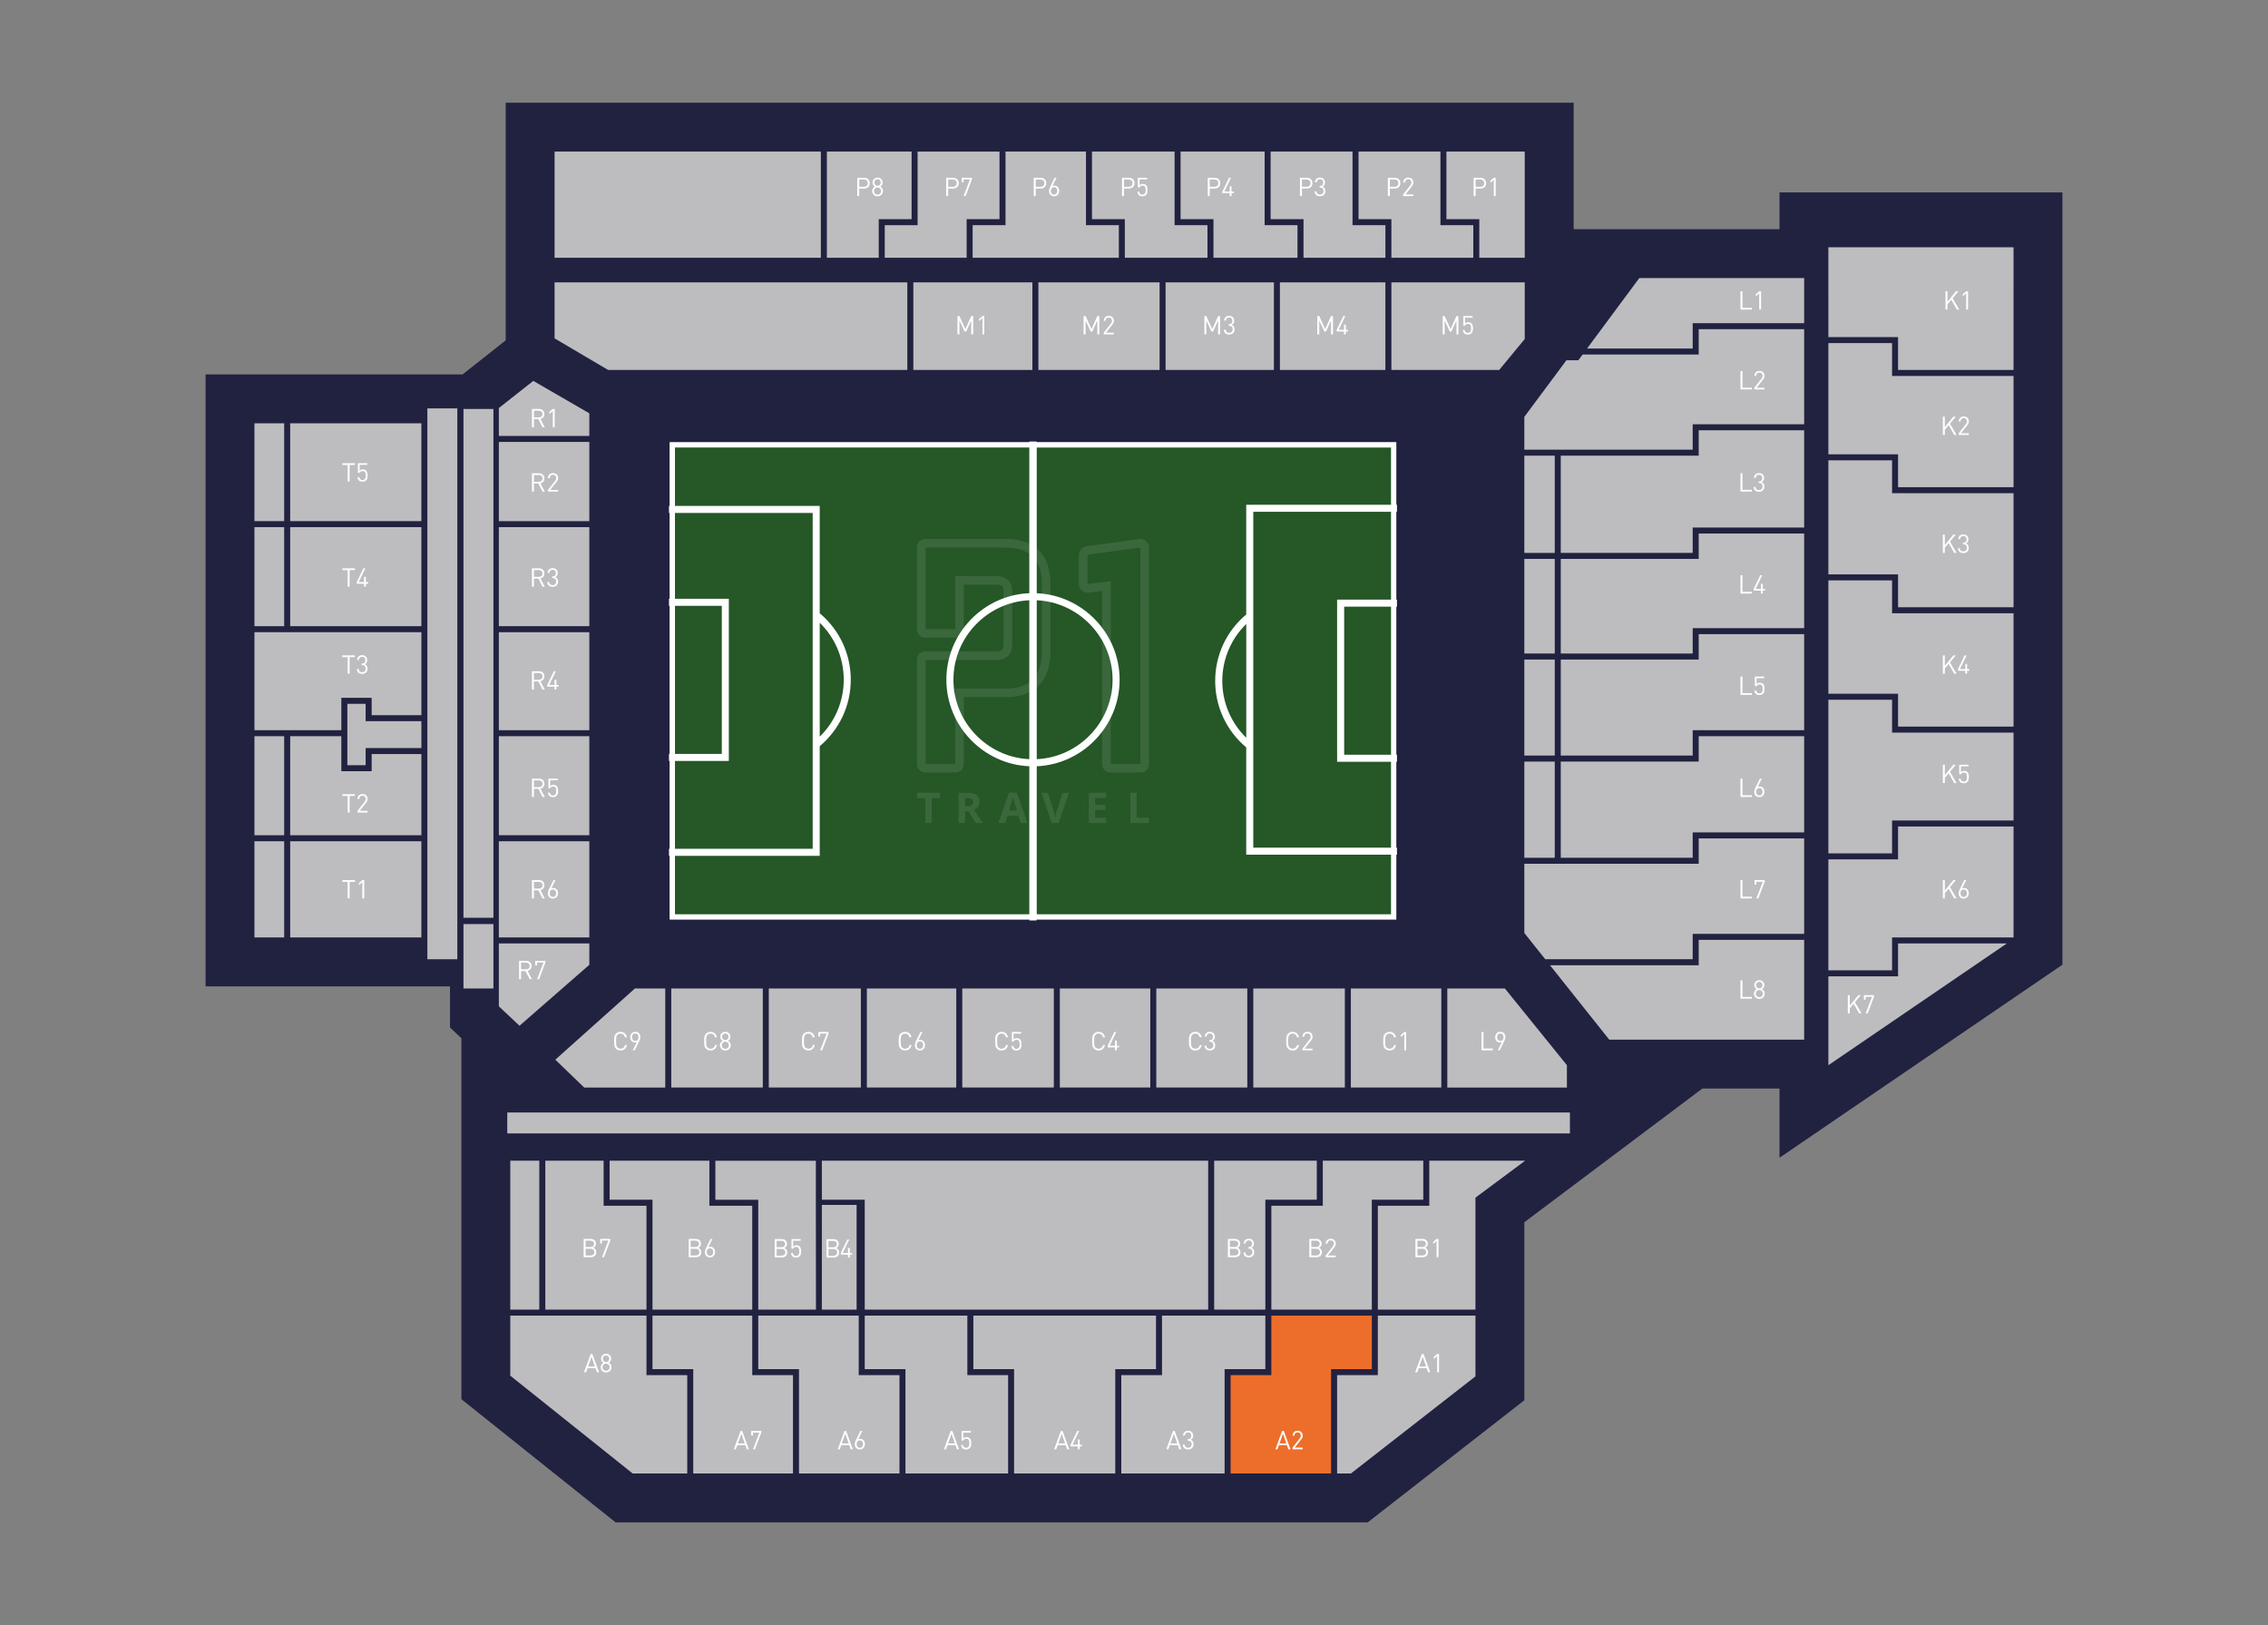 <svg xmlns="http://www.w3.org/2000/svg" id="Laag_1" data-name="Laag 1" viewBox="0 0 1072 768"><rect x="0" y="0" width="1072" height="768" fill="#808080" stroke="none"/><defs><style>.cls-1{opacity:.1}.cls-2{stroke:#fff;stroke-miterlimit:10;stroke-width:.67px}.cls-2,.cls-3{fill:#255727}.cls-3,.cls-4,.cls-5,.cls-6,.cls-7,.cls-8{stroke-width:0}.cls-4{fill:#212240}.cls-5{fill:#bdbdc0}.cls-6{fill:#bdbdbf}.cls-7{fill:#fff}.cls-8{fill:#ed6e2a}</style></defs><g id="Villa_Park" data-name="Villa Park"><path id="Floor" d="M841.11 90.92v17.39H743.8V48.53H239.03v112.33l-20.4 16.09H97.17v289.2h115.52v19.44l5.4 5.08v170.6l72.86 58.2h355.52l74.02-57.7v-84.14l84.15-63.18h36.47v32.7l124.24-84.76 9.48-6.46V90.92H841.11z" class="cls-4"/><g id="Stand"><g><g><path d="M363.38 467.16h43.52v46.81h-43.52zM409.74 467.16h42.25v46.81h-42.25zM454.83 467.16h43.27v46.81h-43.27zM500.94 467.16h42.76v46.81h-42.76zM546.54 467.16h43.01v46.81h-43.01zM592.39 467.16h43.27v46.81h-43.27zM638.5 467.16h42.76v46.81H638.5z" class="cls-5"/></g><g><path d="M317.28 467.16h43.27v46.81h-43.27zM262.47 500.81l37.63-33.65h14.34v46.82h-38.29l-13.68-13.17z" class="cls-5"/></g><path d="M740.62 513.98h-56.53v-46.82h27.21l29.32 36.24v10.58z" class="cls-5"/></g><g><g><path d="M355.56 569.84v49.1h-47.15V567h-20.26v-18.44h47.15v21.28h20.26zM697.39 566.02v52.92h-46.14v-49.1h24.32v-21.28h45.3l-23.48 17.46zM239.77 525.76h502.27v9.89H239.77z" class="cls-5"/></g><g><path d="M648.41 618.94h-47.49v-49.1h24.32v-21.28h47.49V567h-24.32v51.94z" class="cls-5"/><path d="M622.4 567h-24.32v51.94H573.9v-70.38h48.5V567zM385.68 618.94H358.4v-51.93h-20.27v-18.44h47.49v21.28l.06 49.09Z" class="cls-5"/></g><g><path d="M241.19 650.15v-28.38h64.38v28.12h19.26v46.48h-25.79l-57.85-46.22z" class="cls-5"/><path d="M629.16 696.37h-47.49v-46.48h19.25v-28.12h47.49v25.29h-19.25v49.31z" class="cls-8"/><path d="M308.41 621.77h47.15v28.12h19.26v46.48h-47.15v-49.31h-19.26v-25.29z" class="cls-5"/><path d="M358.4 647.06v-25.29h47.49v28.12h19.26v46.48h-47.5v-49.31H358.4z" class="cls-5"/><path d="M408.73 647.06v-25.29h48.5v28.12h19.26v46.48h-48.51v-49.31h-19.25z" class="cls-5"/><path d="M460.07 647.06v-25.29h86.33v25.29h-19.25v49.31h-47.83v-49.31h-19.25z" class="cls-5"/><path d="M529.99 649.89h19.25v-28.12h48.84v25.29h-19.25v49.31h-48.84v-46.48zM571.06 618.94H408.73V567h-20.27v-18.44h182.6v70.38zM638.53 696.37H632v-46.48h19.25v-28.12h46.14v28.71l-58.86 45.89z" class="cls-5"/></g><path d="M305.57 569.84v49.1h-47.82v-70.38h27.56v21.28h20.26zM241.19 548.56h13.72v70.37h-13.72z" class="cls-5"/></g><g><path d="M235.79 249.13h42.76v46.81h-42.76zM235.79 208.85h42.76v37.44h-42.76zM235.79 298.78h42.76v46.31h-42.76zM235.79 347.93h42.76v46.81h-42.76zM235.79 397.58h42.76v45.46h-42.76zM252.06 180.01l26.49 15.32v10.68h-42.76v-13.17l16.27-12.83zM235.79 445.88h42.76v10.1l-32.99 28.79-9.77-9.17v-29.72z" class="cls-5"/></g><g><path d="M897.15 343.4v-15.54h-32.94v-53.57h30.1v15.54h57.42v53.57h-54.58z" class="cls-5"/><g><path d="M894.31 387.77v15.54h-30.1V330.7h30.1v15.54h57.42v41.53h-57.42zM897.15 286.99v-15.53h-32.94v-53.91h30.1v15.54h57.42v53.9h-54.58z" class="cls-5"/></g><g><path d="M894.31 443.04v15.54h-30.1v-52.44h32.94v-15.53h54.58v52.43h-57.42zM897.15 230.25v-15.54h-32.94v-52.56h30.1v15.54h57.42v52.56h-54.58z" class="cls-5"/></g><g><path d="M897.15 174.85v-15.53h-32.94v-20.81h87.52v36.34h-54.58zM864.21 461.42h32.94v-15.54h51.4l-84.34 57.54v-42z" class="cls-5"/></g><path d="M864.21 116.86h87.52v21.65h-87.52z" class="cls-5"/></g><g><g><path d="M737.72 359.92h65.19v-11.99h49.85v45.46h-52.69v11.99h-62.35v-45.46z" class="cls-5"/><path d="M800.07 345.09v11.99h-62.35V311.7h65.19v-11.99h49.85v45.38h-52.69z" class="cls-5"/><path d="M800.07 296.87v11.99h-62.35v-44.72h65.19v-11.99h49.85v44.72h-52.69z" class="cls-5"/><path d="M800.07 249.31v11.99h-62.35v-45.95h65.19v-11.99h49.85v45.95h-52.69z" class="cls-5"/></g><g><path d="M740.39 170.26h5.64l2-2.7h54.88v-11.99h49.85v44.95h-52.69v11.99h-79.58v-15.5l19.9-26.75zM720.49 408.22h82.42v-11.99h49.85v45.12h-52.69v11.99h-69.69l-9.89-12.41v-32.71z" class="cls-5"/></g><g><path d="M720.49 264.14h14.39v44.72h-14.39zM720.49 215.35h14.39v45.95h-14.39zM720.49 311.7h14.39v45.38h-14.39zM720.49 359.92h14.39v45.46h-14.39zM760.63 491.34l-28-35.16h70.28v-11.99h49.85v47.15h-92.13zM852.76 131.42v21.31h-52.69v11.99h-49.93l24.7-33.3h77.92z" class="cls-5"/></g></g><g><path d="M262.13 133.44h166.73v41.41H287.45l-25.32-14.93v-26.48z" class="cls-5"/><g><path d="M490.81 133.44h57.29v41.41h-57.29zM550.93 133.44h51.2v41.41h-51.2zM604.97 133.44h49.85v41.41h-49.85zM431.7 133.44h56.27v41.41H431.7zM708.61 174.85h-50.95v-41.41h63.03v26.78l-12.08 14.63z" class="cls-5"/></g></g><g><g><path d="M570.72 106.42v15.4h-39.05v-18.24h-15.53V71.63h39.05v34.79h15.53z" class="cls-5"/><path d="M528.84 106.42v15.4h-69.11v-15.4h15.54V71.63h38.03v34.79h15.54z" class="cls-5"/><path d="M472.43 103.58h-15.54v18.24h-38.7v-15.4h15.53V71.63h38.71v31.95z" class="cls-5"/></g><path d="M262.13 71.63h125.85v50.19H262.13z" class="cls-5"/><g><path d="M696.37 121.82h-38.71v-18.24h-15.53V71.63h38.71v34.79h15.53v15.4z" class="cls-5"/><path d="M654.83 106.42v15.4h-38.71v-18.24h-15.54V71.63h38.71v34.79h15.54z" class="cls-5"/><path d="M613.28 106.42v15.4h-39.72v-18.24h-15.54V71.63h39.73v34.79h15.53zM430.88 103.58h-15.53v18.24h-24.52V71.63h40.05v31.95zM720.69 121.82h-21.48v-18.24h-15.54V71.63h37.02v50.19z" class="cls-5"/></g></g><g><g><path d="M120.27 397.58h14.05v45.46h-14.05zM120.27 249.13h14.05v46.81h-14.05zM120.27 347.93h14.05v46.81h-14.05zM120.27 200.05h14.05v46.24h-14.05z" class="cls-5"/></g><g><path d="M137.16 249.13h62.01v46.81h-62.01zM199.18 298.78V338h-23.51v-8.21h-14.33v15.3h-41.07v-46.31h78.91zM161.34 347.93v16.55h14.33v-8.11h23.51v38.37h-62.02v-46.81h24.18zM137.16 397.58h62.01v45.46h-62.01zM137.16 200.05h62.01v46.24h-62.01z" class="cls-5"/></g><path d="M172.83 353.53v8.11h-8.65v-29.01h8.65v8.2h26.35v12.7h-26.35z" class="cls-5"/></g></g><g id="Ground"><path d="M489.39 360.97c-21.61 0-39.19-17.58-39.19-39.18s17.58-39.18 39.19-39.18 39.18 17.58 39.18 39.18-17.58 39.18-39.18 39.18Zm0-77.36c-21.05 0-38.17 17.12-38.17 38.17s17.12 38.17 38.17 38.17 38.17-17.12 38.17-38.17-17.12-38.17-38.17-38.17Z" class="cls-7"/><g><path d="m388.8 352.33-.64-.79c9.06-7.29 14.25-18.13 14.25-29.75s-5.19-22.45-14.25-29.74l.64-.79c9.29 7.49 14.62 18.61 14.62 30.53s-5.33 23.06-14.63 30.54Z" class="cls-7"/><path d="M388.99 402.64h-67.9v-1.01h66.88V243.05h-66.88v-1.02h67.9v160.61z" class="cls-7"/><path d="M346.68 358.48h-25.59v-1.02h24.58v-71.18h-24.58v-1.02h25.59v73.22z" class="cls-7"/></g><g><path d="M589.97 352.87c-9.29-7.49-14.62-18.61-14.62-30.53s5.33-23.06 14.63-30.54l.64.79c-9.06 7.29-14.26 18.14-14.26 29.75s5.19 22.45 14.25 29.74l-.64.79Z" class="cls-7"/><path d="M657.68 402.09h-67.89V241.48h67.89v1.02H590.8v158.58h66.88v1.01z" class="cls-7"/><path d="M657.68 358.86H632.1v-73.21h25.58v1.01h-24.57v71.19h24.57v1.01z" class="cls-7"/></g><path d="M658.19 433.11h-337.6V211.56h337.6v221.55ZM321.6 432.1h335.58V212.58H321.6V432.1Z" class="cls-7"/><path d="M488.88 212.07h1.01v220.65h-1.01z" class="cls-7"/></g></g><path d="M388.46 569.44h16.43v49.5h-16.43z" class="cls-5"/><g id="Seat_Number" data-name="Seat Number"><g><g><path d="M411.1 86.56c0 .77-.25 1.39-.75 1.85-.5.47-1.14.7-1.93.7h-2.3v3.56h-.93v-8.66h3.22c.79 0 1.44.23 1.93.7.5.47.74 1.08.74 1.84Zm-1.42 1.28c.33-.3.49-.72.49-1.28s-.16-.98-.49-1.28c-.33-.29-.77-.44-1.33-.44h-2.22v3.44h2.22c.56 0 1-.15 1.33-.44ZM417.34 90.29c0 .72-.24 1.31-.73 1.77-.49.46-1.09.69-1.82.69s-1.34-.23-1.82-.69c-.49-.46-.73-1.05-.73-1.77 0-.91.43-1.61 1.3-2.1-.75-.43-1.13-1.07-1.13-1.92 0-.67.23-1.23.68-1.67.45-.44 1.02-.66 1.71-.66s1.26.22 1.71.66c.45.44.68.99.68 1.67 0 .85-.37 1.49-1.12 1.92.86.49 1.29 1.19 1.29 2.1Zm-1.36 1.19c.32-.32.48-.73.48-1.2s-.16-.88-.48-1.2c-.32-.32-.72-.49-1.2-.49s-.88.16-1.2.49c-.32.32-.48.73-.48 1.2s.16.88.48 1.2c.32.32.72.49 1.2.49s.88-.16 1.2-.49Zm-.11-4.09c.28-.29.42-.66.42-1.11s-.14-.83-.42-1.12c-.28-.29-.64-.44-1.09-.44s-.81.15-1.09.44c-.28.29-.42.67-.42 1.12s.14.83.42 1.11.64.43 1.09.43.81-.14 1.09-.43Z" class="cls-7"/></g><g><path d="M453.15 86.56c0 .77-.25 1.39-.75 1.85-.5.47-1.14.7-1.93.7h-2.3v3.56h-.93v-8.66h3.22c.79 0 1.44.23 1.93.7.5.47.74 1.08.74 1.84Zm-1.42 1.28c.33-.3.49-.72.49-1.28s-.16-.98-.49-1.28c-.33-.29-.77-.44-1.33-.44h-2.22v3.44h2.22c.56 0 1-.15 1.33-.44ZM459.39 84.79l-3 7.88h-.93l3-7.88h-3.02v1.36h-.86v-2.14h4.8v.78Z" class="cls-7"/></g><g><path d="M494.53 86.56c0 .77-.25 1.39-.75 1.85-.5.47-1.14.7-1.93.7h-2.3v3.56h-.93v-8.66h3.22c.79 0 1.44.23 1.93.7.5.47.74 1.08.74 1.84Zm-1.42 1.28c.33-.3.49-.72.49-1.28s-.16-.98-.49-1.28c-.33-.29-.77-.44-1.33-.44h-2.22v3.44h2.22c.56 0 1-.15 1.33-.44ZM500.63 90.18c0 .75-.22 1.36-.66 1.84-.44.48-1.02.72-1.74.72s-1.31-.23-1.75-.68c-.44-.46-.66-1.06-.66-1.81 0-.57.18-1.22.55-1.95l2.13-4.29h.9l-1.93 3.89c.27-.12.57-.18.91-.18.67 0 1.22.23 1.63.69.41.46.62 1.05.62 1.77Zm-.88.04c0-.5-.14-.92-.41-1.25-.27-.33-.65-.5-1.12-.5s-.83.16-1.11.47c-.28.32-.42.74-.42 1.28s.14.95.42 1.27c.27.32.64.48 1.11.48s.83-.16 1.11-.48c.28-.32.42-.74.42-1.27Z" class="cls-7"/></g><g><path d="M536.24 86.56c0 .77-.25 1.39-.75 1.85-.5.47-1.14.7-1.93.7h-2.3v3.56h-.92v-8.66h3.22c.79 0 1.44.23 1.93.7s.74 1.08.74 1.84Zm-1.42 1.28c.33-.3.49-.72.49-1.28s-.16-.98-.49-1.28c-.33-.29-.77-.44-1.33-.44h-2.23v3.44h2.23c.56 0 1-.15 1.33-.44ZM542.37 89.82c0 .52-.05.96-.13 1.33-.09.36-.28.69-.56.97-.43.43-1 .64-1.72.64s-1.33-.21-1.74-.62c-.36-.36-.56-.87-.61-1.51h.88c.11.9.6 1.35 1.47 1.35.45 0 .8-.13 1.07-.4.32-.32.48-.9.48-1.76 0-.3-.02-.56-.05-.78-.04-.22-.1-.44-.2-.66-.1-.21-.25-.38-.45-.49-.2-.11-.45-.17-.75-.17-.37 0-.68.08-.93.23-.25.16-.42.36-.51.62h-.79v-4.55h4.38v.78h-3.59v2.75c.36-.4.88-.6 1.56-.6.63 0 1.13.18 1.5.55.48.48.72 1.25.72 2.32Z" class="cls-7"/></g><g><path d="M576.77 86.56c0 .77-.25 1.39-.75 1.85-.5.47-1.14.7-1.93.7h-2.3v3.56h-.92v-8.66h3.22c.79 0 1.44.23 1.93.7s.74 1.08.74 1.84Zm-1.42 1.28c.33-.3.49-.72.49-1.28s-.16-.98-.49-1.28c-.33-.29-.77-.44-1.33-.44h-2.23v3.44h2.23c.56 0 1-.15 1.33-.44ZM583.15 91.3h-1.06v1.37h-.86V91.3h-3.45v-.79l3.13-6.49h.94l-3.13 6.49h2.52v-2.46h.86v2.46h1.06v.79Z" class="cls-7"/></g><g><path d="M620.35 86.56c0 .77-.25 1.39-.75 1.85-.5.47-1.14.7-1.93.7h-2.3v3.56h-.92v-8.66h3.22c.79 0 1.44.23 1.93.7s.74 1.08.74 1.84Zm-1.42 1.28c.33-.3.49-.72.49-1.28s-.16-.98-.49-1.28c-.33-.29-.77-.44-1.33-.44h-2.23v3.44h2.23c.56 0 1-.15 1.33-.44ZM626.46 90.31c0 .77-.24 1.37-.72 1.8s-1.09.64-1.82.64-1.32-.19-1.79-.58c-.47-.38-.72-.96-.75-1.71h.87c.03.51.2.89.52 1.14.31.25.69.37 1.15.37.48 0 .87-.15 1.19-.45.31-.3.48-.71.48-1.23 0-1.12-.57-1.68-1.7-1.68h-.18v-.76h.18c.52 0 .91-.14 1.16-.41.25-.27.38-.66.38-1.16s-.14-.89-.43-1.17c-.28-.28-.64-.41-1.08-.41s-.82.13-1.09.39-.43.61-.47 1.06h-.88c.05-.69.3-1.23.75-1.63.45-.4 1.01-.6 1.68-.6.71 0 1.28.21 1.72.64.44.43.66 1 .66 1.7 0 .92-.39 1.56-1.17 1.92.88.33 1.33 1.04 1.33 2.12Z" class="cls-7"/></g><g><path d="M661.9 86.56c0 .77-.25 1.39-.75 1.85-.5.47-1.14.7-1.93.7h-2.3v3.56H656v-8.66h3.22c.79 0 1.44.23 1.93.7s.74 1.08.74 1.84Zm-1.42 1.28c.33-.3.49-.72.49-1.28s-.16-.98-.49-1.28c-.33-.29-.77-.44-1.33-.44h-2.23v3.44h2.23c.56 0 1-.15 1.33-.44ZM668.01 92.67h-4.78v-.78l3.42-4.34c.32-.42.49-.85.49-1.28 0-.47-.13-.85-.4-1.13-.27-.28-.64-.43-1.1-.43-.44 0-.8.13-1.08.39s-.43.65-.43 1.18h-.87c0-.69.22-1.25.66-1.69.44-.44 1.01-.66 1.73-.66s1.29.21 1.73.64c.44.43.66.99.66 1.7 0 .33-.05.63-.16.89s-.28.55-.54.86l-3.03 3.87h3.72v.78Z" class="cls-7"/></g><g><path d="M702.43 86.56c0 .77-.25 1.39-.75 1.85-.5.47-1.14.7-1.93.7h-2.3v3.56h-.92v-8.66h3.22c.79 0 1.44.23 1.93.7s.74 1.08.74 1.84Zm-1.42 1.28c.33-.3.49-.72.49-1.28s-.16-.98-.49-1.28c-.33-.29-.77-.44-1.33-.44h-2.23v3.44h2.23c.56 0 1-.15 1.33-.44ZM706.95 92.67h-.88v-7.68l-1.62 1.42v-1l1.62-1.4h.88v8.66Z" class="cls-7"/></g><g><path d="M689.33 158.03h-.92v-6.58l-2.37 5.22h-.79l-2.41-5.22v6.58h-.92v-8.66h.92l2.82 6.14 2.75-6.14h.92v8.66ZM696.2 155.17c0 .52-.05.96-.13 1.33-.09.36-.28.69-.56.97-.43.43-1 .64-1.72.64s-1.33-.21-1.74-.62c-.36-.36-.56-.87-.61-1.51h.88c.11.9.6 1.35 1.47 1.35.45 0 .8-.13 1.07-.4.32-.32.48-.9.48-1.76 0-.3-.02-.56-.05-.78-.04-.22-.1-.44-.2-.66-.1-.21-.25-.38-.45-.49-.2-.11-.45-.17-.75-.17-.37 0-.68.08-.93.23-.25.16-.42.36-.51.62h-.79v-4.55h4.38v.78h-3.59v2.75c.36-.4.88-.6 1.56-.6.63 0 1.13.18 1.5.55.48.48.72 1.25.72 2.32Z" class="cls-7"/></g><g><path d="M630.05 158.03h-.92v-6.58l-2.37 5.22h-.79l-2.41-5.22v6.58h-.92v-8.66h.92l2.82 6.14 2.75-6.14h.92v8.66ZM637.17 156.66h-1.06v1.37h-.86v-1.37h-3.45v-.79l3.13-6.49h.94l-3.13 6.49h2.52v-2.46h.86v2.46h1.06v.79Z" class="cls-7"/></g><g><path d="M576.68 158.03h-.92v-6.58l-2.37 5.22h-.79l-2.41-5.22v6.58h-.92v-8.66h.92l2.82 6.14 2.75-6.14h.92v8.66ZM583.53 155.67c0 .77-.24 1.37-.72 1.8s-1.09.64-1.82.64-1.32-.19-1.79-.58c-.47-.38-.72-.96-.75-1.71h.87c.03.51.2.89.52 1.14.31.25.69.37 1.15.37.48 0 .87-.15 1.19-.45.31-.3.48-.71.48-1.23 0-1.12-.57-1.68-1.7-1.68h-.18v-.76h.18c.52 0 .91-.14 1.16-.41.25-.27.38-.66.38-1.16s-.14-.89-.43-1.17c-.28-.28-.64-.41-1.08-.41s-.82.13-1.09.39-.43.61-.47 1.06h-.88c.05-.69.3-1.23.75-1.63.45-.4 1.01-.6 1.68-.6.71 0 1.28.21 1.72.64.44.43.66 1 .66 1.7 0 .92-.39 1.56-1.17 1.92.88.33 1.33 1.04 1.33 2.12Z" class="cls-7"/></g><g><path d="M519.6 158.03h-.92v-6.58l-2.37 5.22h-.79l-2.41-5.22v6.58h-.93v-8.66h.93l2.82 6.14 2.74-6.14h.92v8.66ZM526.46 158.03h-4.78v-.78l3.42-4.34c.32-.42.49-.85.49-1.28 0-.47-.13-.85-.4-1.13-.27-.28-.64-.43-1.1-.43-.44 0-.8.13-1.08.39s-.43.65-.43 1.18h-.87c0-.69.22-1.25.66-1.69.44-.44 1.01-.66 1.73-.66s1.29.21 1.73.64c.44.43.66.99.66 1.7 0 .33-.05.63-.16.89s-.28.55-.54.86l-3.03 3.87h3.72v.78Z" class="cls-7"/></g><g><path d="M459.98 158.03h-.92v-6.58l-2.37 5.22h-.79l-2.41-5.22v6.58h-.93v-8.66h.93l2.82 6.14 2.75-6.14h.92v8.66ZM465.25 158.03h-.88v-7.68l-1.62 1.42v-1l1.62-1.4h.88v8.66Z" class="cls-7"/></g></g><g><g><path d="M828.02 146.3h-5.35v-8.66h.92v7.83h4.43v.83ZM832.4 146.3h-.88v-7.68l-1.62 1.42v-1l1.62-1.4h.88v8.66Z" class="cls-7"/></g><g><path d="M828.02 184.04h-5.35v-8.66h.92v7.83h4.43v.83ZM833.99 184.04h-4.78v-.78l3.42-4.34c.32-.42.49-.85.49-1.28 0-.47-.13-.85-.4-1.13-.27-.28-.64-.43-1.1-.43-.44 0-.8.13-1.08.39s-.43.65-.43 1.18h-.87c0-.69.22-1.25.66-1.69.44-.44 1.01-.66 1.73-.66s1.29.21 1.73.64c.44.43.66.99.66 1.7 0 .33-.05.63-.16.89s-.28.55-.54.86l-3.03 3.87h3.72v.78Z" class="cls-7"/></g><g><path d="M828.02 232.33h-5.35v-8.66h.92v7.83h4.43v.83ZM833.98 229.97c0 .77-.24 1.37-.72 1.8s-1.09.64-1.82.64-1.32-.19-1.79-.58c-.47-.38-.72-.96-.75-1.71h.87c.03.51.2.89.52 1.14.31.25.69.37 1.15.37.48 0 .87-.15 1.19-.45.31-.3.48-.71.48-1.23 0-1.12-.57-1.68-1.7-1.68h-.18v-.76h.18c.52 0 .91-.14 1.16-.41.25-.27.38-.66.38-1.16s-.14-.89-.43-1.17c-.28-.28-.64-.41-1.08-.41s-.82.13-1.09.39c-.27.26-.43.61-.47 1.06H829c.05-.69.3-1.23.75-1.63.45-.4 1.01-.6 1.68-.6.71 0 1.28.21 1.72.64.44.43.66 1 .66 1.7 0 .92-.39 1.56-1.17 1.92.88.33 1.33 1.04 1.33 2.12Z" class="cls-7"/></g><g><path d="M828.02 280.51h-5.35v-8.66h.92v7.83h4.43v.83ZM834.25 279.13h-1.06v1.37h-.86v-1.37h-3.45v-.79l3.13-6.49h.94l-3.13 6.49h2.52v-2.46h.86v2.46h1.06v.79Z" class="cls-7"/></g><g><path d="M828.02 328.39h-5.35v-8.66h.92v7.83h4.43v.83ZM834.01 325.54c0 .52-.05.96-.13 1.33-.09.36-.28.69-.56.97-.43.43-1 .64-1.72.64s-1.33-.21-1.74-.62c-.36-.36-.56-.87-.61-1.51h.88c.11.9.6 1.35 1.47 1.35.45 0 .8-.13 1.07-.4.32-.32.48-.9.48-1.76 0-.3-.02-.56-.05-.78-.04-.22-.1-.44-.2-.66-.1-.21-.25-.38-.45-.49-.2-.11-.45-.17-.75-.17-.37 0-.68.08-.93.23-.25.16-.42.36-.51.62h-.79v-4.55h4.38v.78h-3.59v2.75c.36-.4.88-.6 1.56-.6.63 0 1.13.18 1.5.55.48.48.72 1.25.72 2.32Z" class="cls-7"/></g><g><path d="M828.02 376.65h-5.35v-8.66h.92v7.83h4.43v.83ZM833.98 374.16c0 .75-.22 1.36-.66 1.84-.44.48-1.02.72-1.74.72s-1.32-.23-1.75-.68c-.44-.46-.66-1.06-.66-1.81 0-.57.18-1.22.55-1.95l2.13-4.29h.9l-1.93 3.89c.27-.12.57-.18.91-.18.67 0 1.21.23 1.63.69.41.46.62 1.05.62 1.77Zm-.87.04c0-.5-.14-.92-.41-1.25-.27-.33-.65-.5-1.12-.5s-.83.16-1.11.47c-.27.32-.41.74-.41 1.28s.14.95.41 1.27c.28.32.65.48 1.11.48s.83-.16 1.11-.48c.28-.32.42-.74.42-1.27Z" class="cls-7"/></g><g><path d="M828.02 424.6h-5.35v-8.66h.92v7.83h4.43v.83ZM834.11 416.72l-3 7.88h-.92l3-7.88h-3.02v1.36h-.86v-2.14h4.8v.78Z" class="cls-7"/></g><g><path d="M828.02 471.97h-5.35v-8.66h.92v7.83h4.43v.83ZM834.11 469.59c0 .72-.24 1.31-.73 1.77-.49.46-1.09.69-1.82.69s-1.34-.23-1.82-.69c-.49-.46-.73-1.05-.73-1.77 0-.91.44-1.61 1.3-2.11-.75-.43-1.13-1.07-1.13-1.92 0-.67.22-1.23.68-1.66.45-.44 1.02-.66 1.71-.66s1.26.22 1.71.66c.45.44.67.99.67 1.66 0 .85-.37 1.49-1.12 1.92.86.49 1.29 1.19 1.29 2.11Zm-1.36 1.19c.32-.32.48-.73.48-1.2s-.16-.88-.48-1.2c-.32-.32-.72-.49-1.2-.49s-.88.16-1.2.49c-.32.32-.48.72-.48 1.2s.16.88.48 1.2c.32.32.72.49 1.2.49s.88-.16 1.2-.49Zm-.11-4.09c.28-.29.42-.66.42-1.11s-.14-.83-.42-1.12c-.28-.29-.64-.44-1.09-.44s-.81.15-1.09.44c-.28.29-.42.66-.42 1.12s.14.82.42 1.11c.28.29.64.43 1.09.43s.81-.14 1.09-.43Z" class="cls-7"/></g><g><path d="M926.04 146.3h-1.09l-2.64-4.61-1.82 2.19v2.42h-.92v-8.66h.92v4.97l4.04-4.97h1.13l-2.72 3.35 3.11 5.31ZM930.23 146.3h-.88v-7.68l-1.62 1.42v-1l1.62-1.4h.88v8.66Z" class="cls-7"/></g><g><path d="M924.79 205.56h-1.09l-2.64-4.61-1.82 2.19v2.42h-.92v-8.66h.92v4.97l4.04-4.97h1.13l-2.72 3.35 3.11 5.31ZM930.57 205.56h-4.78v-.78l3.42-4.34c.32-.42.49-.85.49-1.28 0-.47-.13-.85-.4-1.13-.27-.28-.64-.43-1.1-.43-.44 0-.8.13-1.08.39s-.43.65-.43 1.18h-.87c0-.69.22-1.25.66-1.69.44-.44 1.01-.66 1.73-.66s1.29.21 1.73.64c.44.43.66.99.66 1.7 0 .33-.05.63-.16.89s-.28.55-.54.86l-3.03 3.87h3.72v.78Z" class="cls-7"/></g><g><path d="M924.79 261.3h-1.09l-2.64-4.61-1.82 2.19v2.42h-.92v-8.66h.92v4.97l4.04-4.97h1.13l-2.72 3.35 3.11 5.31ZM930.56 258.95c0 .77-.24 1.37-.72 1.8s-1.09.64-1.82.64-1.32-.19-1.79-.58c-.47-.38-.72-.96-.75-1.71h.87c.03.51.2.89.52 1.14.31.25.69.37 1.15.37.48 0 .87-.15 1.19-.45.31-.3.48-.71.48-1.23 0-1.12-.57-1.68-1.7-1.68h-.18v-.76h.18c.52 0 .91-.14 1.16-.41.25-.27.38-.66.38-1.16s-.14-.89-.43-1.17c-.28-.28-.64-.41-1.08-.41s-.82.13-1.09.39-.43.61-.47 1.06h-.88c.05-.69.3-1.23.75-1.63.45-.4 1.01-.6 1.68-.6.71 0 1.28.21 1.72.64.44.43.66 1 .66 1.7 0 .92-.39 1.56-1.17 1.92.88.33 1.33 1.04 1.33 2.12Z" class="cls-7"/></g><g><path d="M924.79 318.39h-1.09l-2.64-4.61-1.82 2.19v2.42h-.92v-8.66h.92v4.97l4.04-4.97h1.13l-2.72 3.35 3.11 5.31ZM930.83 317.01h-1.06v1.37h-.86v-1.37h-3.45v-.79l3.13-6.49h.94l-3.13 6.49h2.52v-2.46h.86v2.46h1.06v.79Z" class="cls-7"/></g><g><path d="M924.79 370.07h-1.09l-2.64-4.61-1.82 2.19v2.42h-.92v-8.66h.92v4.97l4.04-4.97h1.13l-2.72 3.35 3.11 5.31ZM930.59 367.21c0 .52-.05.96-.13 1.33-.09.36-.28.69-.56.97-.43.43-1 .64-1.72.64s-1.33-.21-1.74-.62c-.36-.36-.56-.87-.61-1.51h.88c.11.9.6 1.35 1.47 1.35.45 0 .8-.13 1.07-.4.32-.32.48-.9.48-1.76 0-.3-.02-.56-.05-.78-.04-.22-.1-.44-.2-.66-.1-.21-.25-.38-.45-.49-.2-.11-.45-.17-.75-.17-.37 0-.68.08-.93.23-.25.16-.42.36-.51.62h-.79v-4.55h4.38v.78h-3.59v2.75c.36-.4.88-.6 1.56-.6.63 0 1.13.18 1.5.55.48.48.72 1.25.72 2.32Z" class="cls-7"/></g><g><path d="M924.79 424.59h-1.09l-2.64-4.61-1.82 2.19v2.42h-.92v-8.66h.92v4.97l4.04-4.97h1.13l-2.72 3.34 3.11 5.31ZM930.56 422.1c0 .75-.22 1.36-.66 1.84s-1.02.72-1.74.72-1.32-.23-1.75-.68c-.44-.45-.66-1.06-.66-1.81 0-.57.18-1.21.55-1.94l2.13-4.29h.9l-1.93 3.89c.27-.12.57-.18.91-.18.67 0 1.21.23 1.63.69.41.46.62 1.05.62 1.77Zm-.87.04c0-.5-.14-.92-.41-1.25s-.65-.5-1.12-.5-.83.16-1.11.48c-.27.31-.41.74-.41 1.28s.14.95.41 1.27c.28.32.65.48 1.11.48s.83-.16 1.11-.48c.28-.32.42-.74.42-1.27Z" class="cls-7"/></g><g><path d="M879.87 478.97h-1.09l-2.64-4.61-1.82 2.19v2.42h-.92v-8.66h.92v4.97l4.04-4.97h1.13l-2.72 3.34 3.11 5.31ZM885.76 471.1l-3 7.88h-.92l3-7.88h-3.02v1.36h-.86v-2.14h4.8v.78Z" class="cls-7"/></g></g><g><g><g><path d="M705.61 496.38h-5.35v-8.66h.92v7.83h4.43v.83ZM711.53 490.14c0 .57-.18 1.22-.55 1.95l-2.13 4.29h-.91l1.94-3.89c-.27.12-.58.18-.92.18-.67 0-1.2-.23-1.62-.69-.42-.46-.62-1.05-.62-1.77s.22-1.36.66-1.84c.44-.48 1.02-.73 1.74-.73s1.31.23 1.75.68.66 1.06.66 1.81Zm-.87.04c0-.53-.14-.95-.42-1.27-.28-.32-.65-.48-1.11-.48s-.83.16-1.11.48c-.27.32-.41.75-.41 1.27s.13.92.4 1.25c.27.33.64.5 1.12.5s.83-.16 1.11-.47c.28-.32.42-.74.42-1.28Z" class="cls-7"/></g><g><path d="M659.84 493.88c-.15.8-.5 1.43-1.03 1.89-.54.46-1.19.69-1.97.69-.88 0-1.6-.28-2.17-.85-.38-.38-.62-.8-.72-1.25-.1-.45-.15-1.22-.15-2.3s.05-1.84.15-2.3.33-.87.72-1.25c.57-.57 1.29-.85 2.17-.85.79 0 1.44.23 1.97.68s.87 1.08 1.03 1.9h-.95c-.11-.55-.35-.97-.71-1.29-.36-.31-.81-.47-1.34-.47-.59 0-1.09.2-1.5.61-.26.27-.43.6-.5.98s-.11 1.05-.11 1.99.04 1.6.11 1.99.24.71.5.98c.4.4.9.61 1.5.61.54 0 .99-.16 1.36-.47s.61-.74.72-1.28h.92ZM664.64 496.38h-.88v-7.68l-1.62 1.42v-1l1.62-1.4h.88v8.66Z" class="cls-7"/></g><g><path d="M613.99 493.88c-.15.8-.5 1.43-1.03 1.89-.54.46-1.19.69-1.97.69-.88 0-1.6-.28-2.17-.85-.38-.38-.62-.8-.72-1.25-.1-.45-.15-1.22-.15-2.3s.05-1.84.15-2.3.33-.87.72-1.25c.57-.57 1.29-.85 2.17-.85.79 0 1.44.23 1.97.68s.87 1.08 1.03 1.9h-.95c-.11-.55-.35-.97-.71-1.29-.36-.31-.81-.47-1.34-.47-.59 0-1.09.2-1.5.61-.26.27-.43.6-.5.98s-.11 1.05-.11 1.99.04 1.6.11 1.99.24.71.5.98c.4.4.9.61 1.5.61.54 0 .99-.16 1.36-.47s.61-.74.72-1.28h.92ZM620.38 496.38h-4.78v-.78l3.42-4.34c.32-.42.49-.85.49-1.28 0-.47-.13-.85-.4-1.13s-.64-.43-1.1-.43c-.44 0-.8.13-1.08.39s-.43.65-.43 1.18h-.87c0-.69.22-1.26.66-1.69.44-.44 1.01-.66 1.73-.66s1.29.21 1.73.64c.44.43.66.99.66 1.7 0 .33-.05.63-.16.89s-.28.55-.54.86l-3.03 3.87h3.72v.78Z" class="cls-7"/></g><g><path d="M568.01 493.88c-.15.8-.5 1.43-1.03 1.89-.54.46-1.19.69-1.97.69-.88 0-1.6-.28-2.17-.85-.38-.38-.62-.8-.72-1.25-.1-.45-.15-1.22-.15-2.3s.05-1.84.15-2.3.33-.87.72-1.25c.57-.57 1.29-.85 2.17-.85.79 0 1.44.23 1.97.68s.87 1.08 1.03 1.9h-.95c-.11-.55-.35-.97-.71-1.29-.36-.31-.81-.47-1.34-.47-.59 0-1.09.2-1.5.61-.26.27-.43.6-.5.98s-.11 1.05-.11 1.99.04 1.6.11 1.99.24.71.5.98c.4.4.9.61 1.5.61.54 0 .99-.16 1.36-.47s.61-.74.72-1.28h.92ZM574.39 494.02c0 .77-.24 1.37-.72 1.8s-1.09.64-1.82.64-1.32-.19-1.79-.58c-.47-.38-.72-.95-.75-1.71h.87c.03.51.2.89.52 1.14.31.25.69.37 1.15.37.48 0 .87-.15 1.19-.45.31-.3.48-.71.48-1.22 0-1.12-.57-1.68-1.7-1.68h-.18v-.77h.18c.52 0 .91-.13 1.16-.4.25-.27.38-.66.38-1.16s-.14-.89-.43-1.17-.64-.42-1.08-.42-.82.13-1.09.39c-.27.26-.43.61-.47 1.06h-.88c.05-.69.3-1.23.75-1.63.45-.4 1.01-.6 1.68-.6.71 0 1.28.21 1.72.64.44.43.66 1 .66 1.7 0 .92-.39 1.56-1.17 1.92.88.33 1.33 1.04 1.33 2.12Z" class="cls-7"/></g><g><path d="M522.28 493.88c-.15.8-.5 1.43-1.03 1.89-.54.46-1.19.69-1.97.69-.88 0-1.6-.28-2.17-.85-.38-.38-.62-.8-.72-1.25-.1-.45-.15-1.22-.15-2.3s.05-1.84.15-2.3.33-.87.72-1.25c.57-.57 1.29-.85 2.17-.85.79 0 1.44.23 1.97.68s.87 1.08 1.03 1.9h-.95c-.11-.55-.35-.97-.71-1.29-.36-.31-.81-.47-1.34-.47-.59 0-1.09.2-1.5.61-.26.27-.43.6-.5.98s-.11 1.05-.11 1.99.04 1.6.11 1.99.24.71.5.98c.4.4.9.61 1.5.61.54 0 .99-.16 1.36-.47s.61-.74.72-1.28h.92ZM528.93 495.01h-1.06v1.38h-.86v-1.38h-3.45v-.79l3.13-6.49h.94l-3.13 6.49h2.52v-2.46h.86v2.46h1.06v.79Z" class="cls-7"/></g><g><path d="M476.43 493.88c-.15.8-.5 1.43-1.03 1.89-.54.46-1.19.69-1.97.69-.88 0-1.6-.28-2.17-.85-.38-.38-.62-.8-.72-1.25-.1-.45-.15-1.22-.15-2.3s.05-1.84.15-2.3c.1-.46.34-.87.72-1.25.57-.57 1.29-.85 2.17-.85.78 0 1.44.23 1.97.68.53.46.87 1.08 1.03 1.9h-.95c-.11-.55-.35-.97-.71-1.29-.36-.31-.81-.47-1.34-.47-.59 0-1.09.2-1.5.61-.26.27-.43.6-.5.98s-.11 1.05-.11 1.99.04 1.6.11 1.99c.07.38.24.71.5.98.41.4.9.61 1.5.61.53 0 .99-.16 1.36-.47.37-.31.61-.74.72-1.28h.92ZM482.84 493.52c0 .52-.05.96-.13 1.33s-.28.69-.56.97c-.43.43-1.01.64-1.73.64s-1.33-.2-1.74-.62c-.36-.36-.56-.87-.61-1.51h.88c.11.9.6 1.35 1.47 1.35.45 0 .8-.13 1.07-.4.32-.31.48-.9.48-1.76 0-.3-.02-.56-.06-.78s-.1-.44-.2-.66-.25-.38-.45-.49c-.2-.11-.45-.17-.75-.17-.37 0-.68.08-.93.23s-.42.36-.51.62h-.79v-4.55h4.38v.78h-3.59v2.75c.36-.4.88-.6 1.56-.6.63 0 1.13.18 1.49.55.48.48.72 1.26.72 2.32Z" class="cls-7"/></g><g><path d="M430.83 493.88c-.15.8-.5 1.43-1.03 1.89-.54.46-1.19.69-1.97.69-.88 0-1.6-.28-2.17-.85-.38-.38-.62-.8-.72-1.25-.1-.45-.15-1.22-.15-2.3s.05-1.84.15-2.3c.1-.46.34-.87.72-1.25.57-.57 1.29-.85 2.17-.85.78 0 1.44.23 1.97.68.53.46.87 1.08 1.03 1.9h-.95c-.11-.55-.35-.97-.71-1.29-.36-.31-.81-.47-1.34-.47-.59 0-1.09.2-1.5.61-.26.27-.43.6-.5.98s-.11 1.05-.11 1.99.04 1.6.11 1.99c.07.38.24.71.5.98.4.4.9.61 1.5.61.53 0 .99-.16 1.36-.47.37-.31.61-.74.72-1.28h.92ZM437.22 493.89c0 .75-.22 1.36-.66 1.84-.44.48-1.02.72-1.74.72s-1.31-.23-1.75-.68c-.44-.45-.66-1.06-.66-1.81 0-.57.18-1.21.55-1.94l2.13-4.29h.9l-1.93 3.89c.27-.12.57-.18.91-.18.67 0 1.22.23 1.63.69.41.46.62 1.05.62 1.77Zm-.88.04c0-.5-.14-.92-.41-1.25s-.65-.5-1.12-.5-.83.16-1.11.48c-.28.31-.42.74-.42 1.28s.14.95.42 1.27c.27.32.64.48 1.11.48s.83-.16 1.11-.48c.28-.32.42-.74.42-1.27Z" class="cls-7"/></g><g><path d="M385.11 493.88c-.15.8-.5 1.43-1.03 1.89-.54.46-1.19.69-1.97.69-.88 0-1.6-.28-2.17-.85-.38-.38-.62-.8-.72-1.25-.1-.45-.15-1.22-.15-2.3s.05-1.84.15-2.3c.1-.46.34-.87.72-1.25.57-.57 1.29-.85 2.17-.85.78 0 1.44.23 1.97.68.53.46.87 1.08 1.03 1.9h-.95c-.11-.55-.35-.97-.71-1.29-.36-.31-.81-.47-1.34-.47-.59 0-1.09.2-1.5.61-.26.27-.43.6-.5.98s-.11 1.05-.11 1.99.04 1.6.11 1.99c.07.38.24.71.5.98.4.4.9.61 1.5.61.53 0 .99-.16 1.36-.47.37-.31.61-.74.72-1.28h.92ZM391.62 488.5l-3 7.88h-.93l3-7.88h-3.02v1.36h-.86v-2.14h4.8v.78Z" class="cls-7"/></g><g><path d="M338.88 493.88c-.15.8-.5 1.43-1.03 1.89-.54.46-1.19.69-1.97.69-.88 0-1.6-.28-2.17-.85-.38-.38-.62-.8-.72-1.25-.1-.45-.15-1.22-.15-2.3s.05-1.84.15-2.3c.1-.46.34-.87.72-1.25.57-.57 1.29-.85 2.17-.85.78 0 1.44.23 1.97.68.53.46.87 1.08 1.03 1.9h-.95c-.11-.55-.35-.97-.71-1.29-.36-.31-.81-.47-1.34-.47-.59 0-1.09.2-1.5.61-.26.27-.43.6-.5.98s-.11 1.05-.11 1.99.04 1.6.11 1.99c.07.38.24.71.5.98.4.4.9.61 1.5.61.53 0 .99-.16 1.36-.47.37-.31.61-.74.72-1.28h.92ZM345.39 494c0 .72-.24 1.31-.73 1.77-.49.46-1.09.69-1.82.69s-1.34-.23-1.82-.69c-.49-.46-.73-1.05-.73-1.77 0-.91.43-1.61 1.3-2.11-.75-.43-1.13-1.07-1.13-1.92 0-.67.23-1.23.68-1.66.45-.44 1.02-.66 1.71-.66s1.26.22 1.71.66c.45.44.68.99.68 1.66 0 .85-.37 1.49-1.12 1.92.86.49 1.29 1.19 1.29 2.11Zm-1.36 1.19c.32-.32.48-.73.48-1.2s-.16-.88-.48-1.2c-.32-.32-.72-.49-1.2-.49s-.88.16-1.2.49c-.32.32-.48.72-.48 1.2s.16.88.48 1.2c.32.32.72.49 1.2.49s.88-.16 1.2-.49Zm-.11-4.09c.28-.29.42-.66.42-1.11s-.14-.83-.42-1.12-.64-.44-1.09-.44-.81.15-1.09.44-.42.66-.42 1.12.14.82.42 1.11.64.43 1.09.43.81-.14 1.09-.43Z" class="cls-7"/></g><g><path d="M296.32 493.88c-.15.8-.5 1.43-1.03 1.89-.54.46-1.19.69-1.97.69-.88 0-1.6-.28-2.17-.85-.38-.38-.62-.8-.72-1.25-.1-.45-.15-1.22-.15-2.3s.05-1.84.15-2.3c.1-.46.34-.87.72-1.25.57-.57 1.29-.85 2.17-.85.78 0 1.44.23 1.97.68.53.46.87 1.08 1.03 1.9h-.95c-.11-.55-.35-.97-.71-1.29-.36-.31-.81-.47-1.34-.47-.59 0-1.09.2-1.5.61-.26.27-.43.6-.5.98s-.11 1.05-.11 1.99.04 1.6.11 1.99c.07.38.24.71.5.98.4.4.9.61 1.5.61.53 0 .99-.16 1.36-.47.37-.31.61-.74.72-1.28h.92ZM302.67 490.14c0 .57-.18 1.22-.55 1.95l-2.13 4.29h-.91l1.95-3.89c-.27.12-.58.18-.93.18-.66 0-1.2-.23-1.62-.69-.41-.46-.62-1.05-.62-1.77s.22-1.36.66-1.84c.44-.48 1.02-.73 1.74-.73s1.31.23 1.75.68c.44.46.66 1.06.66 1.81Zm-.88.04c0-.53-.14-.95-.42-1.27-.28-.32-.65-.48-1.11-.48s-.83.16-1.11.48c-.28.32-.41.75-.41 1.27s.13.92.4 1.25c.27.33.64.5 1.12.5s.83-.16 1.11-.47c.28-.32.42-.74.42-1.28Z" class="cls-7"/></g></g><g><g><path d="M281.82 591.77c0 .77-.23 1.36-.7 1.78-.47.41-1.09.62-1.88.62h-3.37v-8.66h3.26c.76 0 1.38.21 1.85.62.47.41.71.97.71 1.69 0 .45-.12.84-.36 1.18s-.55.58-.92.72c.43.15.77.41 1.03.77.25.36.38.79.38 1.29Zm-1.53-2.81c.32-.25.47-.63.47-1.12s-.16-.87-.47-1.12c-.31-.25-.72-.38-1.24-.38h-2.26v3.01h2.26c.5 0 .91-.13 1.23-.38Zm.14 3.95c.31-.29.47-.68.47-1.16s-.16-.87-.47-1.15c-.31-.28-.74-.43-1.27-.43h-2.36v3.17h2.36c.54 0 .96-.14 1.27-.43ZM288.47 586.29l-3 7.88h-.93l3-7.88h-3.02v1.36h-.86v-2.14h4.8v.78Z" class="cls-7"/></g><path d="M396.61 591.89c0 .77-.23 1.36-.7 1.78-.47.41-1.09.62-1.88.62h-3.37v-8.66h3.26c.76 0 1.38.21 1.85.62.47.41.71.97.71 1.69 0 .45-.12.84-.36 1.18s-.55.58-.92.72c.43.15.77.41 1.03.77.25.36.38.79.38 1.29Zm-1.53-2.81c.32-.25.47-.63.47-1.12s-.16-.87-.47-1.12c-.31-.25-.72-.38-1.24-.38h-2.26v3.01h2.26c.5 0 .91-.13 1.23-.38Zm.14 3.95c.31-.29.47-.68.47-1.16s-.16-.87-.47-1.15c-.31-.28-.74-.43-1.27-.43h-2.36v3.17h2.36c.54 0 .96-.14 1.27-.43Z" class="cls-7"/><g><path d="M331.47 591.77c0 .77-.23 1.36-.7 1.78-.47.41-1.09.62-1.88.62h-3.37v-8.66h3.26c.76 0 1.38.21 1.85.62.47.41.71.97.71 1.69 0 .45-.12.84-.36 1.18s-.55.58-.92.72c.43.15.77.41 1.03.77.25.36.38.79.38 1.29Zm-1.53-2.81c.32-.25.47-.63.47-1.12s-.16-.87-.47-1.12c-.31-.25-.72-.38-1.24-.38h-2.26v3.01h2.26c.5 0 .91-.13 1.23-.38Zm.14 3.95c.31-.29.47-.68.47-1.16s-.16-.87-.47-1.15c-.31-.28-.74-.43-1.27-.43h-2.36v3.17h2.36c.54 0 .96-.14 1.27-.43ZM337.99 591.67c0 .75-.22 1.36-.66 1.84-.44.48-1.02.72-1.74.72s-1.31-.23-1.75-.68c-.44-.45-.66-1.06-.66-1.81 0-.57.18-1.21.55-1.94l2.13-4.29h.9l-1.93 3.89c.27-.12.57-.18.91-.18.67 0 1.22.23 1.63.69.41.46.62 1.05.62 1.77Zm-.88.04c0-.5-.14-.92-.41-1.25s-.65-.5-1.12-.5-.83.16-1.11.48c-.28.31-.42.74-.42 1.28s.14.95.42 1.27c.27.32.64.48 1.11.48s.83-.16 1.11-.48c.28-.32.42-.74.42-1.27Z" class="cls-7"/></g><g><path d="M372.11 591.85c0 .77-.23 1.36-.7 1.78-.47.41-1.09.62-1.88.62h-3.37v-8.66h3.26c.76 0 1.38.21 1.85.62.47.41.71.97.71 1.69 0 .45-.12.84-.36 1.18s-.55.58-.92.72c.43.15.77.41 1.03.77.25.36.38.79.38 1.29Zm-1.53-2.81c.32-.25.47-.63.47-1.12s-.16-.87-.47-1.12c-.31-.25-.72-.38-1.24-.38h-2.26v3.01h2.26c.5 0 .91-.13 1.23-.38Zm.14 3.95c.31-.29.47-.68.47-1.16s-.16-.87-.47-1.15c-.31-.28-.74-.43-1.27-.43h-2.36v3.17h2.36c.54 0 .96-.14 1.27-.43ZM378.66 591.39c0 .52-.05.96-.13 1.33s-.28.69-.56.97c-.43.43-1.01.64-1.73.64s-1.33-.2-1.74-.62c-.36-.36-.56-.87-.61-1.51h.88c.11.9.6 1.35 1.47 1.35.45 0 .8-.13 1.07-.4.32-.31.48-.9.48-1.76 0-.3-.02-.56-.06-.78s-.1-.44-.2-.66-.25-.38-.45-.49c-.2-.11-.45-.17-.75-.17-.37 0-.68.08-.93.23s-.42.36-.51.62h-.79v-4.55h4.38v.78h-3.59v2.75c.36-.4.88-.6 1.56-.6.63 0 1.13.18 1.49.55.48.48.72 1.26.72 2.32Z" class="cls-7"/></g><g><path d="M586.32 591.77c0 .77-.23 1.36-.7 1.78-.47.41-1.09.62-1.88.62h-3.37v-8.66h3.26c.76 0 1.38.21 1.85.62.47.41.71.97.71 1.69 0 .45-.12.84-.36 1.18-.24.34-.55.58-.92.72.43.15.77.41 1.03.77.26.36.38.79.38 1.29Zm-1.53-2.81c.31-.25.48-.63.48-1.12s-.16-.87-.47-1.12-.72-.38-1.24-.38h-2.26v3.01h2.26c.5 0 .91-.13 1.23-.38Zm.14 3.95c.31-.29.47-.68.47-1.16s-.16-.87-.47-1.15-.74-.43-1.27-.43h-2.36v3.17h2.36c.54 0 .96-.14 1.27-.43ZM592.83 591.81c0 .77-.24 1.37-.72 1.8s-1.09.64-1.82.64-1.32-.19-1.79-.58c-.47-.38-.72-.95-.75-1.71h.87c.03.51.2.89.52 1.14.31.25.69.37 1.15.37.48 0 .87-.15 1.19-.45.31-.3.48-.71.48-1.22 0-1.12-.57-1.68-1.7-1.68h-.18v-.77h.18c.52 0 .91-.13 1.16-.4.25-.27.38-.66.38-1.16s-.14-.89-.43-1.17-.64-.42-1.08-.42-.82.13-1.09.39c-.27.26-.43.61-.47 1.06h-.88c.05-.69.3-1.23.75-1.63.45-.4 1.01-.6 1.68-.6.71 0 1.28.21 1.72.64.44.43.66 1 .66 1.7 0 .92-.39 1.56-1.17 1.92.88.33 1.33 1.04 1.33 2.12Z" class="cls-7"/></g><g><path d="M624.82 591.77c0 .77-.23 1.36-.7 1.78-.47.41-1.09.62-1.88.62h-3.37v-8.66h3.26c.76 0 1.38.21 1.85.62.47.41.71.97.71 1.69 0 .45-.12.84-.36 1.18-.24.34-.55.58-.92.72.43.15.77.41 1.03.77.26.36.38.79.38 1.29Zm-1.53-2.81c.31-.25.48-.63.48-1.12s-.16-.87-.47-1.12-.72-.38-1.24-.38h-2.26v3.01h2.26c.5 0 .91-.13 1.23-.38Zm.14 3.95c.31-.29.47-.68.47-1.16s-.16-.87-.47-1.15-.74-.43-1.27-.43h-2.36v3.17h2.36c.54 0 .96-.14 1.27-.43ZM631.35 594.17h-4.78v-.78l3.42-4.34c.32-.42.49-.85.49-1.28 0-.47-.13-.85-.4-1.13s-.64-.43-1.1-.43c-.44 0-.8.13-1.08.39s-.43.65-.43 1.18h-.87c0-.69.22-1.26.66-1.69.44-.44 1.01-.66 1.73-.66s1.29.21 1.73.64c.44.43.66.99.66 1.7 0 .33-.05.63-.16.89s-.28.55-.54.86l-3.03 3.87h3.72v.78Z" class="cls-7"/></g><g><path d="M674.98 591.77c0 .77-.23 1.36-.7 1.78-.47.41-1.09.62-1.88.62h-3.37v-8.66h3.26c.76 0 1.38.21 1.85.62.47.41.71.97.71 1.69 0 .45-.12.84-.36 1.18-.24.34-.55.58-.92.72.43.15.77.41 1.03.77.26.36.38.79.38 1.29Zm-1.53-2.81c.31-.25.48-.63.48-1.12s-.16-.87-.47-1.12-.72-.38-1.24-.38h-2.26v3.01h2.26c.5 0 .91-.13 1.23-.38Zm.14 3.95c.31-.29.47-.68.47-1.16s-.16-.87-.47-1.15-.74-.43-1.27-.43h-2.36v3.17h2.36c.54 0 .96-.14 1.27-.43ZM679.92 594.17h-.88v-7.68l-1.62 1.42v-1l1.62-1.4h.88v8.66Z" class="cls-7"/></g><g><path d="M676.01 648.55h-.98l-.69-1.96h-3.78l-.69 1.96h-.98l3.18-8.66h.78l3.17 8.66Zm-1.94-2.76-1.61-4.57-1.63 4.57h3.23ZM680.17 648.55h-.88v-7.68l-1.62 1.42v-1l1.62-1.4h.88v8.66Z" class="cls-7"/></g><g><path d="M609.96 684.93h-.98l-.69-1.96h-3.78l-.69 1.96h-.98l3.18-8.66h.78l3.17 8.66Zm-1.94-2.76-1.61-4.57-1.63 4.57h3.23ZM615.71 684.93h-4.78v-.78l3.42-4.34c.32-.42.49-.85.49-1.28 0-.47-.13-.85-.4-1.13s-.64-.43-1.1-.43c-.44 0-.8.13-1.08.39s-.43.65-.43 1.18h-.87c0-.69.22-1.26.66-1.69.44-.44 1.01-.66 1.73-.66s1.29.21 1.73.64c.44.43.66.99.66 1.7 0 .33-.05.63-.16.89s-.28.55-.54.86l-3.03 3.87h3.72v.78Z" class="cls-7"/></g><g><path d="M558.39 684.93h-.98l-.69-1.96h-3.78l-.69 1.96h-.98l3.18-8.66h.78l3.17 8.66Zm-1.94-2.76-1.61-4.57-1.63 4.57h3.23ZM564.13 682.57c0 .77-.24 1.37-.72 1.8s-1.09.64-1.82.64-1.32-.19-1.79-.58c-.47-.38-.72-.95-.75-1.71h.87c.03.51.2.89.52 1.14.31.25.69.37 1.15.37.48 0 .87-.15 1.19-.45.31-.3.48-.71.48-1.22 0-1.12-.57-1.68-1.7-1.68h-.18v-.77h.18c.52 0 .91-.13 1.16-.4.25-.27.38-.66.38-1.16s-.14-.89-.43-1.17-.64-.42-1.08-.42-.82.13-1.09.39c-.27.26-.43.61-.47 1.06h-.88c.05-.69.3-1.23.75-1.63.45-.4 1.01-.6 1.68-.6.71 0 1.28.21 1.72.64.44.43.66 1 .66 1.7 0 .92-.39 1.56-1.17 1.92.88.33 1.33 1.04 1.33 2.12Z" class="cls-7"/></g><g><path d="M505.38 684.93h-.98l-.69-1.96h-3.78l-.69 1.96h-.98l3.18-8.66h.78l3.17 8.66Zm-1.94-2.76-1.61-4.57-1.63 4.57h3.23ZM511.39 683.55h-1.06v1.38h-.86v-1.38h-3.45v-.79l3.13-6.49h.94l-3.13 6.49h2.52v-2.46h.86v2.46h1.06v.79Z" class="cls-7"/></g><g><path d="M453.29 684.93h-.98l-.69-1.96h-3.78l-.69 1.96h-.98l3.18-8.66h.78l3.17 8.66Zm-1.94-2.76-1.61-4.57-1.63 4.57h3.23ZM459.05 682.07c0 .52-.05.96-.13 1.33-.09.36-.28.69-.56.97-.43.43-1 .64-1.72.64s-1.33-.2-1.74-.62c-.36-.36-.56-.87-.61-1.51h.88c.11.9.6 1.35 1.47 1.35.45 0 .8-.13 1.07-.4.32-.31.48-.9.48-1.76 0-.3-.02-.56-.05-.78-.04-.22-.1-.44-.2-.66s-.25-.38-.45-.49c-.2-.11-.45-.17-.75-.17-.37 0-.68.08-.93.23s-.42.36-.51.62h-.79v-4.55h4.38v.78h-3.59v2.75c.36-.4.88-.6 1.56-.6.63 0 1.13.18 1.5.55.48.48.72 1.26.72 2.32Z" class="cls-7"/></g><g><path d="M403.08 684.93h-.98l-.69-1.96h-3.78l-.69 1.96h-.98l3.18-8.66h.78l3.17 8.66Zm-1.94-2.76-1.61-4.57-1.63 4.57h3.23ZM408.82 682.44c0 .75-.22 1.36-.66 1.84s-1.02.72-1.74.72-1.32-.23-1.75-.68c-.44-.45-.66-1.06-.66-1.81 0-.57.18-1.21.55-1.94l2.13-4.29h.9l-1.93 3.89c.27-.12.57-.18.91-.18.67 0 1.21.23 1.63.69.41.46.62 1.05.62 1.77Zm-.87.04c0-.5-.14-.92-.41-1.25s-.65-.5-1.12-.5-.83.16-1.11.48c-.27.31-.41.74-.41 1.28s.14.95.41 1.27c.28.32.65.48 1.11.48s.83-.16 1.11-.48c.28-.32.42-.74.42-1.27Z" class="cls-7"/></g><g><path d="M353.96 684.93h-.98l-.69-1.96h-3.78l-.69 1.96h-.98l3.18-8.66h.78l3.17 8.66Zm-1.94-2.76-1.61-4.57-1.63 4.57h3.23ZM359.84 677.05l-3 7.88h-.92l3-7.88h-3.02v1.36h-.86v-2.14h4.8v.78Z" class="cls-7"/></g><g><path d="M283.15 648.55h-.98l-.69-1.96h-3.78l-.69 1.96h-.98l3.18-8.66h.78l3.17 8.66Zm-1.94-2.76-1.61-4.57-1.63 4.57h3.23ZM289.03 646.16c0 .72-.24 1.31-.73 1.77-.49.46-1.09.69-1.82.69s-1.34-.23-1.82-.69c-.49-.46-.73-1.05-.73-1.77 0-.91.44-1.61 1.3-2.11-.75-.43-1.13-1.07-1.13-1.92 0-.67.22-1.23.68-1.66.45-.44 1.02-.66 1.71-.66s1.26.22 1.71.66c.45.44.67.99.67 1.66 0 .85-.37 1.49-1.12 1.92.86.49 1.29 1.19 1.29 2.11Zm-1.36 1.19c.32-.32.48-.73.48-1.2s-.16-.88-.48-1.2c-.32-.32-.72-.49-1.2-.49s-.88.16-1.2.49c-.32.32-.48.72-.48 1.2s.16.88.48 1.2c.32.32.72.49 1.2.49s.88-.16 1.2-.49Zm-.11-4.09c.28-.29.42-.66.42-1.11s-.14-.83-.42-1.12c-.28-.29-.64-.44-1.09-.44s-.81.15-1.09.44c-.28.29-.42.66-.42 1.12s.14.82.42 1.11c.28.29.64.43 1.09.43s.81-.14 1.09-.43Z" class="cls-7"/></g></g></g><g><g><g><path d="M257.5 201.93h-1.08l-1.97-3.84h-2.08v3.84h-.93v-8.66h3.32c.76 0 1.38.22 1.85.65.48.43.71 1.02.71 1.76 0 .62-.17 1.13-.51 1.53-.34.4-.8.67-1.37.79l2.06 3.93Zm-1.56-5.06c.31-.27.47-.66.47-1.17s-.16-.9-.47-1.18c-.32-.28-.73-.41-1.25-.41h-2.31v3.17h2.31c.53 0 .95-.14 1.26-.41ZM262.18 201.93h-.88v-7.68l-1.62 1.42v-1l1.62-1.4h.88v8.66Z" class="cls-7"/></g><g><path d="M257.5 232.33h-1.08l-1.97-3.84h-2.08v3.84h-.93v-8.66h3.32c.76 0 1.38.22 1.85.65.48.43.71 1.02.71 1.76 0 .62-.17 1.13-.51 1.53-.34.4-.8.67-1.37.79l2.06 3.93Zm-1.56-5.06c.31-.27.47-.66.47-1.17s-.16-.9-.47-1.18c-.32-.28-.73-.41-1.25-.41h-2.31v3.17h2.31c.53 0 .95-.14 1.26-.41ZM263.78 232.33H259v-.78l3.42-4.34c.32-.42.49-.85.49-1.28 0-.47-.13-.85-.4-1.13-.27-.28-.64-.43-1.11-.43-.44 0-.8.13-1.08.39s-.43.65-.43 1.18h-.88c0-.69.22-1.25.66-1.69s1.01-.66 1.73-.66 1.29.21 1.73.64c.44.43.66.99.66 1.7 0 .33-.05.63-.16.89s-.28.55-.53.86l-3.03 3.87h3.72v.78Z" class="cls-7"/></g><g><path d="M257.5 277.26h-1.08l-1.97-3.84h-2.08v3.84h-.93v-8.66h3.32c.76 0 1.38.22 1.85.65.48.43.71 1.02.71 1.76 0 .62-.17 1.13-.51 1.53-.34.4-.8.67-1.37.79l2.06 3.93Zm-1.56-5.06c.31-.27.47-.66.47-1.17s-.16-.9-.47-1.18c-.32-.28-.73-.41-1.25-.41h-2.31v3.17h2.31c.53 0 .95-.14 1.26-.41ZM263.76 274.9c0 .77-.24 1.37-.72 1.8s-1.09.64-1.82.64-1.32-.19-1.79-.58-.72-.96-.75-1.71h.88c.03.51.21.89.52 1.14.31.25.69.37 1.15.37.48 0 .88-.15 1.19-.45s.47-.71.47-1.23c0-1.12-.57-1.68-1.7-1.68h-.18v-.76h.18c.52 0 .91-.14 1.16-.41.26-.27.38-.66.38-1.16s-.14-.89-.43-1.17c-.28-.28-.65-.41-1.08-.41s-.82.13-1.09.39c-.27.26-.43.61-.47 1.06h-.88c.05-.69.3-1.23.75-1.63.45-.4 1.01-.6 1.69-.6s1.28.21 1.72.64c.44.43.66 1 .66 1.7 0 .92-.39 1.56-1.17 1.92.88.33 1.33 1.04 1.33 2.12Z" class="cls-7"/></g><g><path d="M257.5 325.89h-1.08l-1.97-3.84h-2.08v3.84h-.93v-8.66h3.32c.76 0 1.38.22 1.85.65.48.43.71 1.02.71 1.76 0 .62-.17 1.13-.51 1.53-.34.4-.8.67-1.37.79l2.06 3.93Zm-1.56-5.06c.31-.27.47-.66.47-1.17s-.16-.9-.47-1.18c-.32-.28-.73-.41-1.25-.41h-2.31v3.17h2.31c.53 0 .95-.14 1.26-.41ZM264.03 324.52h-1.06v1.37h-.86v-1.37h-3.45v-.79l3.12-6.49h.94l-3.13 6.49h2.52v-2.46h.86v2.46h1.06v.79Z" class="cls-7"/></g><g><path d="M257.5 376.65h-1.08l-1.97-3.84h-2.08v3.84h-.93v-8.66h3.32c.76 0 1.38.22 1.85.65.48.43.71 1.02.71 1.76 0 .62-.17 1.13-.51 1.53-.34.4-.8.67-1.37.79l2.06 3.93Zm-1.56-5.06c.31-.27.47-.66.47-1.17s-.16-.9-.47-1.18c-.32-.28-.73-.41-1.25-.41h-2.31V372h2.31c.53 0 .95-.14 1.26-.41ZM263.79 373.79c0 .52-.05.96-.13 1.33s-.28.69-.56.97c-.43.43-1.01.64-1.73.64s-1.33-.21-1.74-.62c-.36-.36-.56-.87-.61-1.51h.88c.11.9.6 1.35 1.47 1.35.45 0 .8-.13 1.07-.4.32-.32.48-.9.48-1.76 0-.3-.02-.56-.06-.78s-.1-.44-.2-.66c-.1-.21-.25-.38-.45-.49s-.45-.17-.75-.17c-.37 0-.68.08-.93.23-.25.16-.42.36-.51.62h-.79v-4.55h4.38v.78h-3.59v2.75c.36-.4.88-.6 1.56-.6.63 0 1.13.18 1.49.55.48.48.72 1.25.72 2.32Z" class="cls-7"/></g><g><path d="M257.5 424.6h-1.08l-1.97-3.84h-2.08v3.84h-.93v-8.66h3.32c.76 0 1.38.22 1.85.65.48.43.71 1.02.71 1.76 0 .62-.17 1.12-.51 1.53-.34.4-.8.67-1.37.79l2.06 3.93Zm-1.56-5.06c.31-.27.47-.66.47-1.17s-.16-.9-.47-1.18c-.32-.28-.73-.42-1.25-.42h-2.31v3.18h2.31c.53 0 .95-.14 1.26-.41ZM263.76 422.1c0 .75-.22 1.36-.66 1.84-.44.48-1.02.72-1.74.72s-1.31-.23-1.75-.68c-.44-.45-.66-1.06-.66-1.81 0-.57.18-1.21.55-1.94l2.13-4.29h.9l-1.93 3.89c.27-.12.57-.18.91-.18.67 0 1.22.23 1.63.69.41.46.62 1.05.62 1.77Zm-.88.04c0-.5-.14-.92-.41-1.25s-.65-.5-1.12-.5-.83.16-1.11.48c-.28.31-.42.74-.42 1.28s.14.95.42 1.27c.27.32.64.48 1.11.48s.83-.16 1.11-.48c.28-.32.42-.74.42-1.27Z" class="cls-7"/></g><g><path d="M251.42 462.76h-1.08l-1.97-3.84h-2.08v3.84h-.93v-8.66h3.32c.76 0 1.38.22 1.85.65.48.43.71 1.02.71 1.76 0 .62-.17 1.12-.51 1.53-.34.4-.8.67-1.37.79l2.06 3.93Zm-1.56-5.06c.31-.27.47-.66.47-1.17s-.16-.9-.47-1.18c-.32-.28-.73-.42-1.25-.42h-2.31v3.18h2.31c.53 0 .95-.14 1.26-.41ZM257.81 454.88l-3 7.88h-.93l3-7.88h-3.02v1.36H253v-2.14h4.8v.78Z" class="cls-7"/></g></g><g><g><path d="M167.76 219.74h-2.51v7.83h-.92v-7.83h-2.51v-.83h5.93v.83ZM173.75 224.71c0 .52-.05.96-.13 1.33s-.28.69-.56.97c-.43.43-1.01.64-1.73.64s-1.33-.21-1.74-.62c-.36-.36-.56-.87-.61-1.51h.88c.11.9.6 1.35 1.47 1.35.45 0 .8-.13 1.07-.4.32-.32.48-.9.48-1.76 0-.3-.02-.56-.06-.78s-.1-.44-.2-.66c-.1-.21-.25-.38-.45-.49s-.45-.17-.75-.17c-.37 0-.68.08-.93.23-.25.16-.42.36-.51.62h-.79v-4.55h4.38v.78h-3.59v2.75c.36-.4.88-.6 1.56-.6.63 0 1.13.18 1.49.55.48.48.72 1.25.72 2.32Z" class="cls-7"/></g><g><path d="M167.76 269.43h-2.51v7.83h-.92v-7.83h-2.51v-.83h5.93v.83ZM173.99 275.88h-1.06v1.37h-.86v-1.37h-3.45v-.79l3.12-6.49h.94l-3.13 6.49h2.52v-2.46h.86v2.46h1.06v.79Z" class="cls-7"/></g><g><path d="M167.76 310.56h-2.51v7.83h-.92v-7.83h-2.51v-.83h5.93v.83ZM173.72 316.03c0 .77-.24 1.37-.72 1.8s-1.09.64-1.82.64-1.32-.19-1.79-.58-.72-.96-.75-1.71h.88c.03.51.21.89.52 1.14.31.25.69.37 1.15.37.48 0 .88-.15 1.19-.45s.47-.71.47-1.23c0-1.12-.57-1.68-1.7-1.68h-.18v-.76h.18c.52 0 .91-.14 1.16-.41.26-.27.38-.66.38-1.16s-.14-.89-.43-1.17c-.28-.28-.65-.41-1.08-.41s-.82.13-1.09.39c-.27.26-.43.61-.47 1.06h-.88c.05-.69.3-1.23.75-1.63.45-.4 1.01-.6 1.69-.6s1.28.21 1.72.64c.44.43.66 1 .66 1.7 0 .92-.39 1.56-1.17 1.92.88.33 1.33 1.04 1.33 2.12Z" class="cls-7"/></g><g><path d="M167.76 376.17h-2.51V384h-.92v-7.83h-2.51v-.83h5.93v.83ZM173.74 384h-4.78v-.78l3.42-4.34c.32-.42.49-.85.49-1.28 0-.47-.13-.85-.4-1.13-.27-.28-.64-.43-1.11-.43-.44 0-.8.13-1.08.39s-.43.65-.43 1.18h-.88c0-.69.22-1.25.66-1.69s1.01-.66 1.73-.66 1.29.21 1.73.64c.44.43.66.99.66 1.7 0 .33-.05.63-.16.89s-.28.55-.53.86l-3.03 3.87h3.72v.78Z" class="cls-7"/></g><g><path d="M167.76 416.77h-2.51v7.83h-.92v-7.83h-2.51v-.83h5.93v.83ZM172.14 424.6h-.88v-7.68l-1.62 1.42v-1l1.62-1.4h.88v8.66Z" class="cls-7"/></g></g></g></g><path d="M219.06 436.72h14.16v30.44h-14.16zM219.06 193.28h14.16v240.46h-14.16zM202 193.01h14.16v260.33H202z" class="cls-6"/><g id="Ground-2" data-name="Ground"><path d="M488.78 281.46c-.18-.01-.34-.01-.51-.01s-.34 0-.51.01c-21.71.26-39.28 18.01-39.28 39.76s17.56 39.51 39.28 39.78c.18.01.34.01.51.01s.34 0 .51-.01c21.7-.26 39.28-18.01 39.28-39.78s-17.58-39.5-39.28-39.76Zm0 78.51c-.16.01-.34.01-.51.01s-.35 0-.51-.01c-21.14-.26-38.25-17.55-38.25-38.75s17.11-38.47 38.25-38.73c.16-.01.34-.01.51-.01s.35 0 .51.01c21.14.26 38.25 17.55 38.25 38.73s-17.11 38.48-38.25 38.75Z" class="cls-2"/><g><g><path d="M400.98 321.22c0 12.03-5.34 23.27-14.68 30.88-.06.04-.12.1-.18.15l-.65-.81c.28-.22.56-.46.82-.71 8.68-7.36 13.65-18.06 13.65-29.51s-4.97-22.13-13.65-29.5c-.26-.25-.54-.49-.82-.71l.65-.79c.06.04.12.1.18.15 9.34 7.61 14.68 18.83 14.68 30.85Z" class="cls-3"/><path d="m386.13 353.73-.9-.76-1.37-1.71.91-.72c.25-.2.51-.42.75-.64 8.46-7.17 13.29-17.61 13.29-28.67s-4.83-21.47-13.25-28.62c-.28-.27-.54-.48-.79-.68l-.92-.73 2.09-2.55.88.66c9.81 7.99 15.32 19.56 15.32 31.92s-5.51 23.96-15.11 31.77l-.9.73Z" class="cls-7"/></g><g><path d="M386.3 240.24v163.08h-68.94v-1.03h67.92V241.27h-67.92v-1.03h68.94z" class="cls-3"/><path d="M387.45 404.48h-71.24v-3.34h67.92V242.42h-67.92v-3.33h71.24v165.39z" class="cls-7"/></g><g><path d="M343.34 284.14v74.34h-25.98v-1.02h24.95v-72.29h-24.95v-1.03h25.98z" class="cls-3"/><path d="M344.5 359.64h-28.29v-3.34h24.95v-69.98h-24.95v-3.34h28.29v76.66z" class="cls-7"/></g></g><g><g><path d="M590.21 351.28c.26.25.54.49.82.71l-.65.81c-.06-.04-.12-.1-.18-.15-9.33-7.61-14.67-18.83-14.67-30.86s5.34-23.24 14.67-30.85c.06-.06.13-.1.19-.16l.65.81c-.28.22-.56.46-.84.72-8.69 7.36-13.64 18.06-13.64 29.48s4.96 22.14 13.64 29.5Z" class="cls-3"/><path d="m590.58 354.39-.89-.68c-9.8-7.99-15.3-19.56-15.3-31.92s5.5-23.92 15.09-31.74l.9-.73.92.75 1.37 1.72-.91.72c-.26.2-.51.42-.76.66-8.45 7.15-13.27 17.58-13.27 28.64s4.82 21.49 13.23 28.62l.04.04c.24.23.5.44.75.64l.91.72-2.08 2.59Z" class="cls-7"/></g><g><path d="M591.24 240.71v161.04h67.9v1.03h-68.93v-163.1h68.93v1.03h-67.9z" class="cls-3"/><path d="M660.29 403.93h-71.24v-165.4h71.24v3.33h-67.9V400.6h67.9v3.33z" class="cls-7"/></g><g><path d="M634.19 285.56v72.29h24.95v1.02h-25.98v-74.34h25.98v1.03h-24.95z" class="cls-3"/><path d="M660.29 360.02h-28.28v-76.64h28.28v3.34h-24.95v69.98h24.95v3.32z" class="cls-7"/></g></g><path d="M316.85 209.3v224.97h342.81V209.3H316.85Zm341.79 223.94H317.88V210.33h340.76v222.91Z" class="cls-2"/><g><path d="M634.19 285.56h24.45v72.29h-24.45z" class="cls-3"/><path d="M659.79 359h-26.75v-74.59h26.75V359Zm-24.45-2.31h22.15v-69.98h-22.15v69.98Z" class="cls-7"/></g><g><path d="M590.21 292.3v58.98c-8.68-7.36-13.64-18.05-13.64-29.5s4.94-22.12 13.64-29.48Z" class="cls-3"/><path d="m591.36 353.76-1.9-1.61c-8.92-7.56-14.04-18.63-14.04-30.37s5.12-22.81 14.04-30.36l1.89-1.6v63.95Zm-2.3-58.86c-7.23 7.02-11.33 16.68-11.33 26.88s4.1 19.86 11.33 26.89V294.9Z" class="cls-7"/></g><g><path d="M633.16 284.53v74.34h25.48v42.88h-67.4V240.71h67.4v43.82h-25.48z" class="cls-3"/><path d="M659.79 402.9h-69.71V239.56h69.71v46.13h-25.48v72.03h25.48v45.18Zm-67.41-2.3h65.1v-40.58H632v-76.64h25.48v-41.52h-65.1v158.73Z" class="cls-7"/></g><g><path d="M575.54 321.78c0 12.03 5.34 23.26 14.67 30.86v50.13h68.43v30.47H488.77V361c21.7-.26 39.28-18.01 39.28-39.78s-17.58-39.5-39.28-39.76v-71.13h169.87v29.35h-68.43v51.25c-9.33 7.61-14.67 18.83-14.67 30.85Z" class="cls-3"/><path d="M659.79 434.4H487.62v-74.53l1.14-.02c21.03-.26 38.14-17.58 38.14-38.62s-17.11-38.35-38.14-38.61l-1.14-.02v-73.42h172.17v31.66h-68.44v50.65l-.42.35c-9.05 7.38-14.24 18.3-14.24 29.95s5.19 22.59 14.24 29.97l.42.35v49.53h68.44v32.77Zm-169.87-2.3h167.56v-28.16h-68.44V353.2c-9.33-7.81-14.67-19.23-14.67-31.4s5.34-23.58 14.67-31.39v-51.86h68.44v-27.04H489.92v68.85c21.76.87 39.28 18.98 39.28 40.89s-17.52 40.03-39.28 40.9v69.97Z" class="cls-7"/></g><g><path d="M487.75 282.49v77.48c-21.14-.26-38.25-17.55-38.25-38.75s17.11-38.47 38.25-38.73Z" class="cls-3"/><path d="m488.9 361.14-1.17-.02c-21.72-.27-39.39-18.17-39.39-39.9s17.67-39.61 39.39-39.89l1.17-.02v79.81Zm-2.31-77.46c-19.92.87-35.94 17.47-35.94 37.55s16.02 36.69 35.94 37.56v-75.11Z" class="cls-7"/></g><g><path d="M527.02 321.22c0 21.2-17.11 38.48-38.25 38.75v-77.48c21.14.26 38.25 17.55 38.25 38.73Z" class="cls-3"/><path d="M487.62 361.14v-79.81l1.17.02c21.72.27 39.39 18.16 39.39 39.89s-17.67 39.63-39.39 39.9l-1.17.02Zm2.31-77.46v75.11c19.92-.87 35.94-17.48 35.94-37.56s-16.02-36.68-35.94-37.55Z" class="cls-7"/></g><g><path d="M448.47 321.22c0 21.77 17.56 39.51 39.28 39.78v72.24H317.88v-29.92h68.42V352.1c9.34-7.61 14.68-18.84 14.68-30.88s-5.34-23.24-14.68-30.85v-50.13h-68.42v-29.91h169.87v71.13c-21.71.26-39.28 18.01-39.28 39.76Z" class="cls-3"/><path d="M488.9 434.4H316.73v-32.22h68.42v-50.62l.43-.35c9.06-7.37 14.26-18.3 14.26-29.98s-5.2-22.58-14.26-29.95l-.43-.35V241.4h-68.42v-32.21H488.9v73.42l-1.14.02c-21.03.26-38.14 17.58-38.14 38.61s17.11 38.37 38.14 38.62l1.14.02v74.53Zm-169.87-2.3h167.56v-69.97c-21.76-.87-39.28-18.99-39.28-40.9s17.52-40.02 39.28-40.89v-68.85H319.03v27.6h68.42v50.74c9.34 7.81 14.68 19.22 14.68 31.39s-5.34 23.61-14.68 31.42v51.83h-68.42v27.62Z" class="cls-7"/></g><g><path d="M399.95 321.22c0 11.45-4.97 22.15-13.65 29.51v-59.01c8.68 7.37 13.65 18.06 13.65 29.5Z" class="cls-3"/><path d="M385.15 353.22v-63.98l1.9 1.61c8.93 7.59 14.06 18.66 14.06 30.37s-5.13 22.82-14.06 30.39l-1.9 1.61Zm2.31-58.89v53.8c7.24-7.04 11.35-16.71 11.35-26.91s-4.1-19.85-11.35-26.89Z" class="cls-7"/></g><g><path d="M317.88 285.17h24.43v72.29h-24.43z" class="cls-3"/><path d="M343.47 358.61h-26.74v-74.59h26.74v74.59Zm-24.43-2.31h22.13v-69.98h-22.13v69.98Z" class="cls-7"/></g><g><path d="M385.28 241.27v161.02h-67.4v-43.81h25.46v-74.34h-25.46v-42.87h67.4z" class="cls-3"/><path d="M386.44 403.44h-69.71v-46.11h25.46v-72.04h-25.46v-45.17h69.71v163.33Zm-67.41-2.3h65.1V242.42h-65.1v40.56h25.46v76.65h-25.46v41.5Z" class="cls-7"/></g><g><path d="M487.75 209.82h1.03v224.05h-1.03z" class="cls-3"/><path d="M486.59 208.66h3.34v226.35h-3.34z" class="cls-7"/></g><g class="cls-1"><g><path d="M539.98 254.83c-.34-.08-.69-.12-1.06-.12l-6.42.87-6.42.87-5.49.74-6.34.86c-1.04.09-1.92.41-2.61.92-.81.6-1.36 1.48-1.6 2.58-.09.41-.14.85-.14 1.32v12.76c0 .78.16 1.49.44 2.11.67 1.46 2.06 2.37 3.83 2.37.28 0 .58-.02.82-.06l5.93-.77v81.67c0 1.22.38 2.23 1.06 2.95.73.78 1.8 1.22 3.11 1.22h13.82c2.46 0 4.17-1.71 4.17-4.17V258.89c0-2.08-1.24-3.63-3.11-4.05Zm-.98 28.69v77.5h-13.98V274.62l-10.59 1.37c-.16.02-.32.02-.39.01-.02-.06-.05-.19-.05-.38v-12.76c0-.47.09-.63.09-.63s.14-.09.55-.13l1.19-.16 5.49-.75 6.42-.87 11.26-1.53v24.71ZM495.79 269.12c-.91-3.9-2.67-7.05-5.22-9.4-1.08-.99-2.3-1.84-3.65-2.55-1.84-.95-3.94-1.64-6.28-2.04-1.65-.28-3.42-.43-5.31-.43h-37.75c-2.46 0-4.17 1.72-4.17 4.17v38.36c0 2.35 1.57 4.02 3.86 4.16.1 0 .2.01.31.01h13.82c2.53 0 4.17-1.64 4.17-4.17v-20.91h15.5c1.11 0 1.84.2 2.32.56.56.41.79 1.03.89 1.78.04.29.06.59.06.93v24.98c0 1.32-.35 2.23-1.03 2.71-.04.02-.07.05-.1.08l-.24.11a3.1 3.1 0 0 0-.26.13c-.03 0-.05.01-.08.02-.09.02-.18.04-.24.05-.09.02-.19.05-.28.07-.04.01-.08.03-.09.03-.3.05-.62.07-.95.07h-33.49c-.19 0-.37.01-.55.03-2.15.24-3.62 1.87-3.62 4.14v48.91c0 1.19.41 2.2 1.1 2.93.74.78 1.81 1.24 3.07 1.24h13.82c2.53 0 4.17-1.64 4.17-4.17v-31.45h19.75c.85 0 1.66-.03 2.42-.08 2.21-.16 4.23-.54 6.07-1.13.87-.28 1.7-.61 2.49-.99 4.48-2.14 7.56-5.8 9.09-10.82.68-2.24 1.05-4.76 1.1-7.53 0-.21.01-.42.01-.63v-32.43c0-.43 0-.86-.02-1.28-.07-1.97-.31-3.8-.7-5.49Zm-3.36 24.63v14.56c0 1.89-.16 3.61-.48 5.19-1.17 5.79-4.49 9.49-9.92 11.05-1.39.4-2.91.66-4.57.78-.66.05-1.38.07-2.12.07H451.5v35.62h-13.98V311.95h33.57c.54 0 1.06-.04 1.59-.12.2-.03.39-.08.57-.13l.27-.07c.2-.05.41-.09.61-.17.19-.07.36-.15.53-.24l.18-.09c.21-.09.41-.19.61-.31.1-.06.19-.13.27-.2 1.26-.9 2.73-2.68 2.73-6.03v-24.98c0-.53-.03-1.03-.1-1.51-.25-1.73-.95-3.11-2.04-4.1-1.03-.93-2.41-1.51-4.08-1.69-.37-.04-.75-.06-1.14-.06H451.5V297.32h-13.98V258.8h37.83c.55 0 1.08.02 1.61.04 2.77.14 5.17.66 7.19 1.56 1.33.59 2.51 1.33 3.52 2.24 2.57 2.31 4.11 5.65 4.6 10.02.11 1.02.17 2.1.17 3.23v17.87Z" class="cls-7"/></g><g><path d="M440.39 388.97h-3.03v-11.78h-3.88v-2.52h10.8v2.52h-3.88v11.78ZM456.15 383.49v5.49h-3.03v-14.3h4.17c1.94 0 3.38.35 4.31 1.06.93.71 1.4 1.78 1.4 3.22 0 .84-.23 1.59-.69 2.24-.46.66-1.12 1.17-1.97 1.54 2.15 3.21 3.55 5.29 4.21 6.23h-3.36l-3.41-5.49h-1.61Zm0-2.46h.98c.96 0 1.67-.16 2.12-.48.46-.32.68-.82.68-1.51s-.23-1.16-.7-1.45c-.47-.29-1.19-.43-2.17-.43h-.92v3.86ZM482.43 388.97l-1.04-3.4h-5.21l-1.04 3.4h-3.27l5.05-14.36h3.71l5.07 14.36h-3.27Zm-1.76-5.95c-.96-3.08-1.5-4.83-1.62-5.23-.12-.4-.21-.72-.26-.96-.22.83-.83 2.9-1.85 6.19h3.73ZM502.2 374.68h3.06l-4.86 14.3h-3.31l-4.85-14.3h3.06l2.69 8.51c.15.5.3 1.09.46 1.76.16.67.26 1.13.3 1.39.07-.6.32-1.65.73-3.15l2.71-8.51ZM522.83 388.97h-8.24v-14.3h8.24v2.48h-5.2v3.14h4.84v2.48h-4.84v3.69h5.2v2.5ZM534.25 388.97v-14.3h3.03v11.8h5.8v2.5h-8.83Z" class="cls-7"/></g></g></g><path d="M402.7 592.94h-1.04v1.35h-.85v-1.35h-3.39v-.78l3.06-6.37h.92l-3.06 6.37h2.47v-2.4h.85v2.4h1.04v.78Z" class="cls-7"/></svg>
